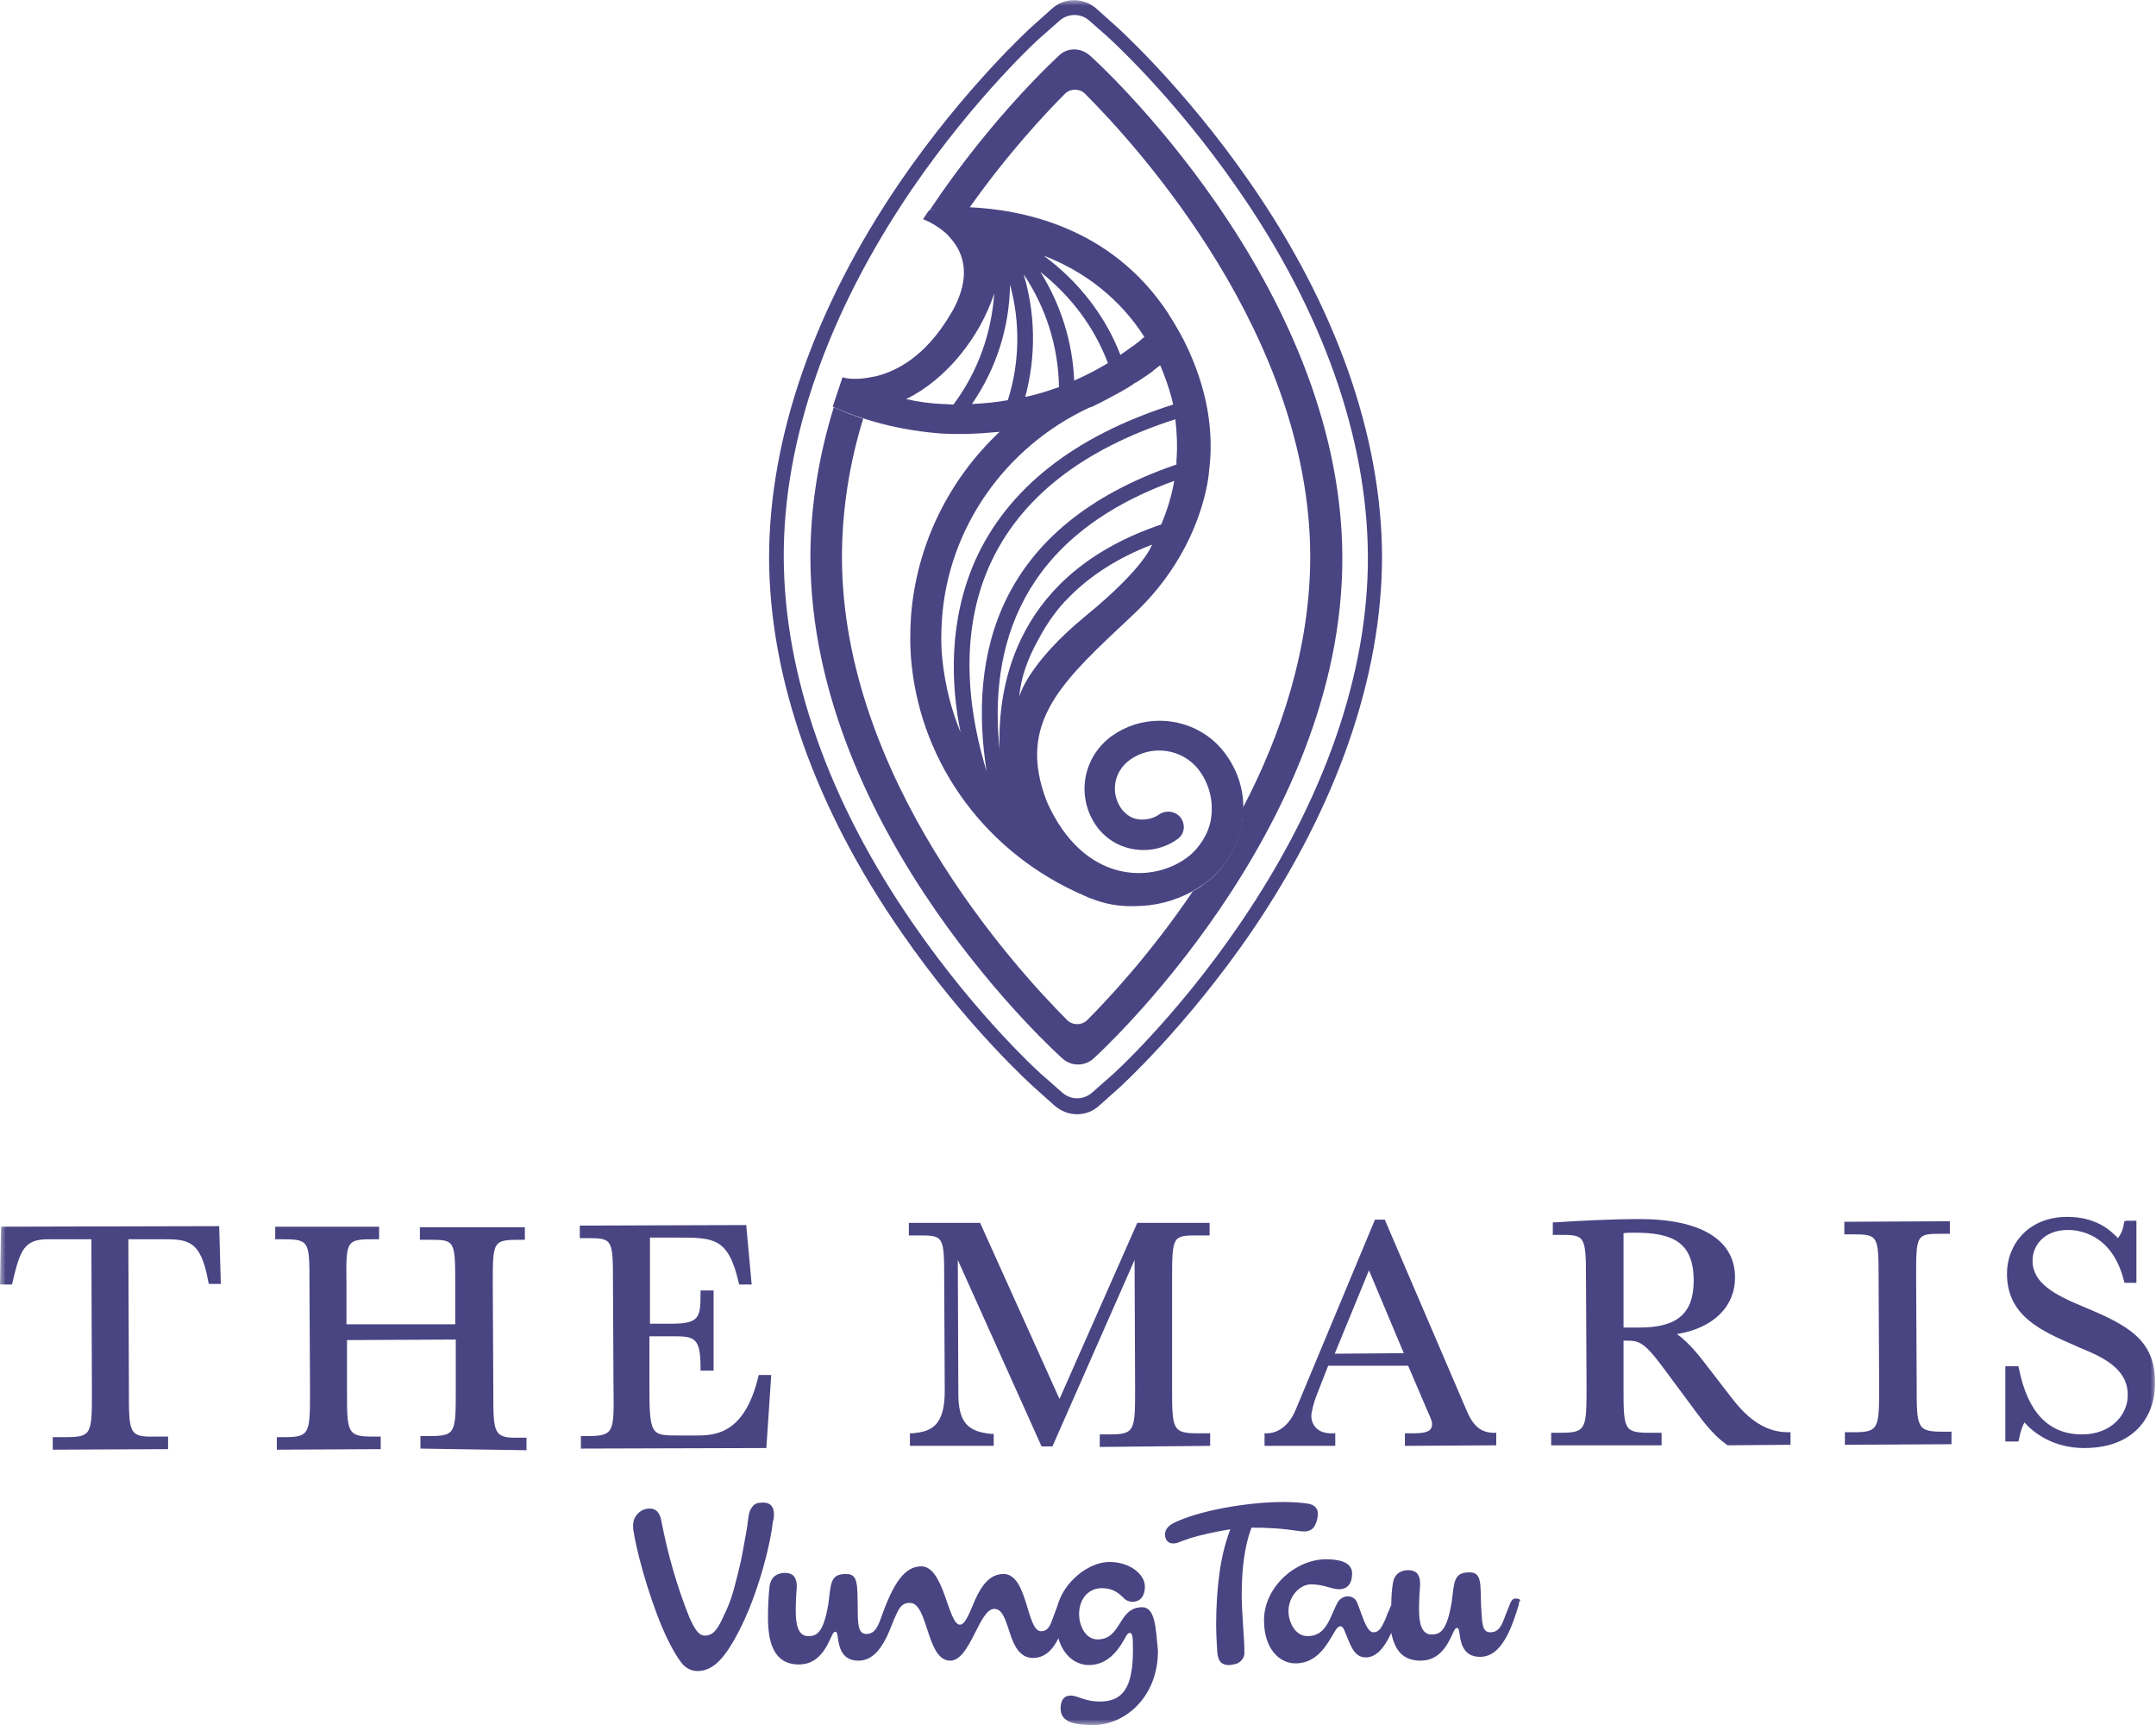<svg width="190" height="152" viewBox="0 0 190 152" fill="none" xmlns="http://www.w3.org/2000/svg">
<mask id="mask0_4_132" style="mask-type:luminance" maskUnits="userSpaceOnUse" x="0" y="0" width="190" height="152">
<path d="M190 0H0V152H190V0Z" fill="white"/>
</mask>
<g mask="url(#mask0_4_132)">
<path d="M4.649 127.74V126.635H5.896C7.094 126.635 7.573 126.491 7.813 126.01C8.1 125.434 8.1 124.425 8.1 122.647L8.052 109.196H4.266C2.109 109.196 1.773 110.157 1.102 112.991L1.054 113.183H0L0.096 108.091L19.316 108.043L19.46 113.135H18.406L18.358 112.943C17.687 109.196 16.536 109.196 14.188 109.196H11.312L11.36 122.503C11.36 126.25 11.36 126.635 13.613 126.587H14.811V127.692L4.649 127.74Z" fill="#494482"/>
</g>
<mask id="mask1_4_132" style="mask-type:luminance" maskUnits="userSpaceOnUse" x="0" y="0" width="190" height="152">
<path d="M190 0H0V152H190V0Z" fill="white"/>
</mask>
<g mask="url(#mask1_4_132)">
<path d="M37.051 127.644V126.539H37.962C39.16 126.539 39.639 126.394 39.879 125.914C40.166 125.338 40.166 124.281 40.166 122.551V118.035L30.58 118.083V122.503C30.58 126.202 30.58 126.587 32.833 126.587H33.552V127.692L24.397 127.74V126.635H25.116C27.321 126.635 27.321 126.25 27.321 122.503L27.273 113.087C27.273 109.196 27.273 109.196 24.541 109.196H24.253V108.091H33.408V109.196H33.216C30.484 109.196 30.484 109.196 30.532 113.135V116.69H40.119V113.135C40.119 109.244 40.071 109.244 37.77 109.244H37.003V108.139H46.254V109.244H46.062C43.426 109.244 43.426 109.244 43.426 113.183L43.474 122.599C43.474 126.298 43.474 126.731 45.727 126.683H46.398V127.788L37.051 127.644Z" fill="#494482"/>
</g>
<mask id="mask2_4_132" style="mask-type:luminance" maskUnits="userSpaceOnUse" x="0" y="0" width="190" height="152">
<path d="M190 0H0V152H190V0Z" fill="white"/>
</mask>
<g mask="url(#mask2_4_132)">
<path d="M51.191 127.643V126.539H51.814C54.114 126.539 54.114 126.154 54.067 122.407L54.019 112.991C54.019 109.148 53.971 109.1 51.718 109.1H51.095V107.995L65.762 107.947L66.241 113.183H65.139L65.091 112.991C64.18 109.052 62.886 109.052 59.722 109.052H57.278V116.642H59.099C61.64 116.642 61.736 116.114 61.736 113.952V113.712H62.886V120.774H61.736V120.534C61.736 117.747 61.16 117.747 59.099 117.747H57.23V122.071C57.23 126.491 57.374 126.491 59.818 126.491H61.256C62.886 126.491 65.57 126.491 66.816 121.35L66.864 121.158H67.967L67.535 127.595L51.191 127.643Z" fill="#494482"/>
</g>
<mask id="mask3_4_132" style="mask-type:luminance" maskUnits="userSpaceOnUse" x="0" y="0" width="190" height="152">
<path d="M190 0H0V152H190V0Z" fill="white"/>
</mask>
<g mask="url(#mask3_4_132)">
<path d="M96.917 127.499V126.394H97.828C100.033 126.394 100.033 126.01 100.033 122.263L99.985 111.022L92.747 127.451H91.789L84.407 111.022L84.455 122.791C84.455 125.241 85.222 126.154 87.331 126.346H87.571V127.403H80.189V126.298H80.381C81.963 126.154 83.257 125.77 83.257 122.551L83.209 112.751C83.209 108.86 83.161 108.86 80.86 108.86H80.093V107.755H86.372L93.37 123.272L100.225 107.755H106.599V108.86H105.641C103.34 108.86 103.292 108.86 103.292 112.751V122.167C103.292 125.914 103.292 126.298 105.545 126.298H106.647V127.403L96.917 127.499Z" fill="#494482"/>
</g>
<mask id="mask4_4_132" style="mask-type:luminance" maskUnits="userSpaceOnUse" x="0" y="0" width="190" height="152">
<path d="M190 0H0V152H190V0Z" fill="white"/>
</mask>
<g mask="url(#mask4_4_132)">
<path d="M123.807 127.403V126.298H124.238C124.861 126.298 125.388 126.298 125.724 126.154C126.06 126.058 126.203 125.818 126.203 125.482C126.203 125.193 126.012 124.809 125.82 124.377L124.094 120.341H117.048L115.994 123.032C115.802 123.512 115.563 124.425 115.563 124.761C115.563 125.482 116.042 126.346 117.432 126.298H117.672V127.403H111.44V126.298H111.68C112.159 126.298 113.454 126.058 114.22 124.137L121.171 107.467H122.033L129.223 124.233C129.654 125.242 130.23 126.25 131.62 126.25H131.859V127.355L123.807 127.403ZM123.711 119.236L120.643 111.934L117.624 119.284L123.711 119.236Z" fill="#494482"/>
</g>
<mask id="mask5_4_132" style="mask-type:luminance" maskUnits="userSpaceOnUse" x="0" y="0" width="190" height="152">
<path d="M190 0H0V152H190V0Z" fill="white"/>
</mask>
<g mask="url(#mask5_4_132)">
<path d="M152.23 127.355L152.182 127.307C151.655 126.923 150.888 126.346 149.546 124.521L146.478 120.389C144.801 118.131 144.321 118.131 143.267 118.131H143.075V122.263C143.075 123.992 143.075 125.049 143.363 125.626C143.602 126.106 144.082 126.25 145.28 126.25H146.43V127.355H136.7V126.25H137.563C139.816 126.25 139.816 125.866 139.816 122.119L139.768 112.703C139.768 108.812 139.672 108.812 137.371 108.812H136.844V107.707H137.084C139.145 107.563 142.356 107.418 144.273 107.418H144.465C149.881 107.418 152.901 109.244 152.901 112.559C152.901 115.153 150.984 117.027 147.772 117.555C148.875 118.276 150.073 119.909 150.121 119.957L152.566 123.128C153.668 124.569 155.25 126.202 157.55 126.202H157.79V127.307L152.23 127.355ZM144.465 116.979C147.82 116.979 149.258 115.729 149.258 112.847C149.258 109.34 147.245 108.619 144.034 108.619C143.602 108.619 143.363 108.619 143.075 108.668V116.979H144.465Z" fill="#494482"/>
</g>
<mask id="mask6_4_132" style="mask-type:luminance" maskUnits="userSpaceOnUse" x="0" y="0" width="190" height="152">
<path d="M190 0H0V152H190V0Z" fill="white"/>
</mask>
<g mask="url(#mask6_4_132)">
<path d="M162.583 127.307V126.202H163.398C165.603 126.202 165.603 125.818 165.603 122.071L165.555 112.655C165.555 108.812 165.507 108.764 163.158 108.764H162.535V107.659L171.834 107.611V108.716H171.211C168.862 108.716 168.862 108.716 168.862 112.607L168.91 122.023C168.91 125.77 168.91 126.154 171.163 126.154H171.978V127.259L162.583 127.307Z" fill="#494482"/>
</g>
<mask id="mask7_4_132" style="mask-type:luminance" maskUnits="userSpaceOnUse" x="0" y="0" width="190" height="152">
<path d="M190 0H0V152H190V0Z" fill="white"/>
</mask>
<g mask="url(#mask7_4_132)">
<path d="M183.673 127.595C180.989 127.595 179.263 126.298 178.401 125.338C178.257 125.626 178.065 126.058 177.921 126.827L177.873 127.019H176.723V120.389H177.873L177.921 120.582C178.688 124.473 180.558 126.394 183.481 126.394C186.118 126.394 187.555 124.569 187.508 122.888C187.508 120.534 185.159 119.525 183.29 118.756L182.858 118.564C179.886 117.267 176.867 115.97 176.867 112.223C176.867 109.724 178.688 107.226 182.187 107.226C184.632 107.226 185.926 108.331 186.645 109.1C187.076 108.523 187.124 108.091 187.172 107.803L187.22 107.611L187.412 107.563H188.274V113.039H187.22L187.172 112.847C186.118 108.668 183.146 108.379 182.235 108.379C180.126 108.379 179.12 109.772 179.12 111.07C179.12 113.087 181.085 114.096 183.625 115.153C187.555 116.786 189.904 118.083 189.904 121.735C190 124.473 188.37 127.595 183.673 127.595Z" fill="#494482"/>
</g>
<mask id="mask8_4_132" style="mask-type:luminance" maskUnits="userSpaceOnUse" x="0" y="0" width="190" height="152">
<path d="M190 0H0V152H190V0Z" fill="white"/>
</mask>
<g mask="url(#mask8_4_132)">
<path d="M68.206 133.456C68.206 132.784 67.919 132.4 67.248 132.4C66.768 132.4 66.481 132.496 66.289 132.784C66.097 133.024 66.001 133.312 65.954 133.697C65.906 134.033 65.858 134.561 65.714 135.282C65.57 136.003 65.474 136.723 65.283 137.588C65.091 138.405 64.899 139.221 64.659 140.086C64.42 140.951 64.132 141.671 63.797 142.344C63.317 143.401 62.934 144.121 62.119 144.121C61.544 144.121 61.208 143.497 60.777 142.584C59.675 139.846 58.86 137.011 58.285 134.033C58.141 133.216 57.757 132.928 57.278 132.928C56.847 132.928 56.511 133.072 56.224 133.36C55.936 133.649 55.792 133.985 55.792 134.465C55.792 134.754 55.84 134.994 55.888 135.234C56.08 136.387 56.511 138.068 57.038 139.75C57.566 141.431 58.189 143.161 58.908 144.602C59.291 145.37 59.675 146.043 60.058 146.523C60.441 147.004 60.921 147.244 61.496 147.244C62.982 147.244 64.036 145.803 65.091 143.785C66.768 140.566 67.871 136.243 68.111 134.081C68.206 133.793 68.206 133.601 68.206 133.456Z" fill="#494482"/>
</g>
<mask id="mask9_4_132" style="mask-type:luminance" maskUnits="userSpaceOnUse" x="0" y="0" width="190" height="152">
<path d="M190 0H0V152H190V0Z" fill="white"/>
</mask>
<g mask="url(#mask9_4_132)">
<path d="M100.656 141.623C98.499 141.623 98.882 144.458 96.725 144.458C95.575 144.458 95.096 143.112 95.096 142.248C95.096 141.575 95.288 141.047 95.623 140.614C96.007 140.182 96.486 139.942 97.109 139.942C97.54 139.942 97.924 140.038 98.211 140.182C98.499 140.326 98.787 140.566 99.074 140.855C99.266 141.047 99.553 141.143 99.793 141.143C100.512 141.143 100.896 140.614 100.896 139.798C100.896 138.741 99.601 137.636 97.78 137.636C96.678 137.636 95.431 138.26 94.521 139.221C93.898 139.846 93.418 140.662 93.179 141.527L92.891 142.296C92.603 143.064 92.46 143.737 91.741 143.737C90.447 143.737 90.59 138.693 88.433 138.693C87.187 138.693 86.468 139.798 85.941 140.951C85.462 142.056 85.078 143.161 84.599 143.161C83.544 143.161 83.209 138.02 81.196 138.02C79.71 138.02 78.703 139.509 77.601 142.68C77.313 143.449 77.026 143.977 76.355 143.977C75.588 143.977 75.588 143.064 75.588 141.527C75.54 139.654 75.636 138.693 74.581 138.693C73.143 138.693 73.239 139.509 72.999 141.335C72.568 143.929 71.945 144.169 71.226 144.169C70.315 144.169 70.124 143.112 70.124 141.911C70.124 141.191 70.171 140.422 70.219 139.798C70.219 139.461 70.171 139.221 70.028 138.981C69.884 138.741 69.596 138.597 69.165 138.597C68.686 138.597 67.967 138.789 67.823 139.75C67.727 140.518 67.679 141.623 67.679 142.536C67.679 144.842 68.254 146.667 70.411 146.667C72.233 146.667 72.904 144.986 73.287 144.169C73.431 143.881 73.479 143.785 73.623 143.785C73.719 143.785 73.766 143.881 73.814 144.121C73.91 144.794 74.006 146.331 75.636 146.331C76.69 146.331 77.457 145.611 78.128 144.265C78.32 143.881 78.464 143.497 78.655 143.016C78.703 142.968 78.703 142.872 78.751 142.776C79.183 141.815 79.374 141.239 80.189 141.239C81.819 141.239 81.627 146.331 83.736 146.331C85.51 146.331 86.276 141.767 87.619 141.767C88.385 141.767 88.625 142.824 89.009 143.929C89.344 144.986 89.871 146.091 91.022 146.091C91.98 146.091 92.699 145.514 93.275 144.362C93.706 145.899 94.808 146.716 95.959 146.716C97.828 146.716 98.739 145.082 99.266 144.121C99.362 143.977 99.458 143.881 99.553 143.881C99.841 143.881 99.841 144.41 99.841 145.418C99.841 148.733 98.93 149.934 96.917 149.934C95.623 149.934 94.952 149.406 94.377 149.406C93.706 149.406 93.466 149.886 93.466 150.559C93.466 151.856 94.952 152 96.39 152C99.074 152 102.046 149.598 102.046 145.466C101.854 143.641 101.854 141.623 100.656 141.623Z" fill="#494482"/>
</g>
<mask id="mask10_4_132" style="mask-type:luminance" maskUnits="userSpaceOnUse" x="0" y="0" width="190" height="152">
<path d="M190 0H0V152H190V0Z" fill="white"/>
</mask>
<g mask="url(#mask10_4_132)">
<path d="M114.939 134.946C115.323 134.946 115.658 134.802 115.85 134.465C116.042 134.129 116.138 133.745 116.138 133.36C116.138 132.976 115.898 132.592 115.275 132.496C114.652 132.399 113.885 132.351 113.118 132.351C109.907 132.351 105.545 133.12 103.388 134.225C102.909 134.465 102.669 134.85 102.669 135.186C102.669 135.666 102.909 136.003 103.388 136.003C103.58 136.003 103.819 135.954 104.107 135.81C104.395 135.714 104.682 135.618 104.922 135.522C105.88 135.234 107.223 134.946 108.421 134.753C107.989 135.906 107.654 137.204 107.462 138.645C107.27 140.086 107.175 141.575 107.175 143.113C107.175 143.929 107.223 144.746 107.27 145.515C107.318 146.427 107.702 146.716 108.277 146.716C108.469 146.716 108.708 146.668 108.9 146.619C109.284 146.523 109.667 146.139 109.667 145.659C109.667 145.082 109.619 144.217 109.571 143.593C109.523 142.632 109.427 141.623 109.427 140.566C109.427 138.501 109.619 136.387 110.29 134.609C113.31 134.609 114.268 134.946 114.939 134.946Z" fill="#494482"/>
</g>
<mask id="mask11_4_132" style="mask-type:luminance" maskUnits="userSpaceOnUse" x="0" y="0" width="190" height="152">
<path d="M190 0H0V152H190V0Z" fill="white"/>
</mask>
<g mask="url(#mask11_4_132)">
<path d="M133.585 140.855C133.297 140.855 133.201 141.047 133.105 141.239L132.722 142.2C132.386 143.113 132.147 143.833 131.332 143.833C130.565 143.833 130.613 142.92 130.517 141.383C130.469 139.51 130.565 138.549 129.511 138.549C128.073 138.549 128.169 139.413 127.929 141.191C127.497 143.785 126.874 144.025 126.155 144.025C125.245 144.025 125.053 142.968 125.053 141.767C125.053 141.047 125.101 140.278 125.149 139.654V139.558C125.149 139.221 125.101 138.981 124.957 138.741C124.813 138.501 124.526 138.357 124.094 138.357C123.615 138.357 122.896 138.549 122.752 139.51C122.656 140.038 122.608 140.759 122.608 141.431L122.273 142.2C122.129 142.632 121.937 143.016 121.746 143.353C121.554 143.689 121.314 143.833 121.027 143.833C120.404 143.833 120.02 142.2 119.589 141.191C119.445 140.807 119.062 140.663 118.774 140.663C118.486 140.663 118.151 140.807 117.911 141.143C117.192 142.44 116.953 144.169 115.227 144.169C114.125 144.169 113.549 142.92 113.549 141.96C113.549 140.759 114.46 139.606 115.563 139.606C116.665 139.606 117.336 140.038 118.007 140.038C118.774 140.038 119.157 139.51 119.157 138.645C119.157 137.588 117.863 137.396 116.857 137.396C114.22 137.396 111.393 139.798 111.393 142.776C111.393 145.274 112.735 146.571 114.173 146.571C116.234 146.571 117.096 144.602 117.672 143.689C117.815 143.449 117.959 143.305 118.103 143.305C118.295 143.305 118.39 143.449 118.486 143.689C118.966 144.794 119.253 146.043 120.356 146.043C121.218 146.043 121.937 145.322 122.561 143.977C122.561 143.929 122.608 143.929 122.608 143.881C122.896 145.322 123.567 146.331 125.197 146.331C127.018 146.331 127.689 144.65 128.073 143.833C128.216 143.545 128.264 143.449 128.408 143.449C128.504 143.449 128.552 143.545 128.6 143.785C128.696 144.458 128.792 145.995 130.421 145.995C131.476 145.995 132.243 145.274 132.914 143.929C133.249 143.257 133.537 142.392 133.824 141.479C133.872 141.335 133.872 141.239 133.872 141.143C134.112 140.999 133.872 140.855 133.585 140.855Z" fill="#494482"/>
</g>
<mask id="mask12_4_132" style="mask-type:luminance" maskUnits="userSpaceOnUse" x="0" y="0" width="190" height="152">
<path d="M190 0H0V152H190V0Z" fill="white"/>
</mask>
<g mask="url(#mask12_4_132)">
<path d="M80.525 81.477C73.047 70.716 69.117 59.522 69.069 49.145C69.021 38.769 72.952 27.575 80.333 16.718C85.989 8.455 91.693 3.267 91.789 3.219L93.37 1.825C94.137 1.153 95.24 1.153 96.007 1.825L97.588 3.219C97.636 3.267 103.388 8.407 109.092 16.67C116.569 27.431 120.499 38.624 120.547 49.001C120.595 59.378 116.665 70.571 109.284 81.38C103.628 89.692 97.924 94.832 97.828 94.88L96.246 96.273C95.479 96.946 94.377 96.946 93.61 96.273L92.028 94.88C91.98 94.88 86.228 89.74 80.525 81.477ZM90.926 2.354C90.878 2.402 85.03 7.686 79.278 16.093C71.753 27.143 67.775 38.576 67.775 49.193C67.823 59.81 71.849 71.244 79.47 82.197C85.27 90.604 91.118 95.793 91.165 95.841L92.939 97.426C94.089 98.435 95.767 98.435 96.869 97.426L98.643 95.841C98.691 95.793 104.49 90.556 110.29 82.101C117.815 71.052 121.794 59.618 121.794 49.001C121.746 38.384 117.719 26.951 110.098 15.997C104.299 7.638 98.451 2.402 98.403 2.354L96.63 0.769C95.479 -0.24 93.802 -0.24 92.699 0.769L90.926 2.354Z" fill="#494482"/>
</g>
<mask id="mask13_4_132" style="mask-type:luminance" maskUnits="userSpaceOnUse" x="0" y="0" width="190" height="152">
<path d="M190 0H0V152H190V0Z" fill="white"/>
</mask>
<g mask="url(#mask13_4_132)">
<path d="M93.37 4.852C93.275 4.948 87.475 10.185 81.915 18.544C81.915 18.544 83.305 18.352 85.366 18.399C88.721 13.643 92.028 10.088 93.85 8.263C94.329 7.783 95.144 7.783 95.623 8.263C100.416 13.067 115.419 29.641 115.467 49.001C115.467 57.072 112.926 64.71 109.523 71.196C109.523 71.628 109.523 72.061 109.427 72.493C109.092 74.703 107.894 76.624 106.072 77.922C105.785 78.162 105.449 78.354 105.114 78.546C101.471 83.927 97.78 87.914 95.815 89.884C95.335 90.364 94.521 90.364 94.041 89.884C89.248 85.08 74.246 68.506 74.198 49.145C74.198 44.918 74.869 40.786 76.067 36.895C75.204 36.607 74.294 36.27 73.479 35.886C72.185 40.066 71.418 44.533 71.418 49.145C71.466 73.406 93.418 93.102 93.658 93.295C94.425 93.967 95.575 93.967 96.342 93.295C96.582 93.102 118.391 73.262 118.295 49.049C118.199 24.837 96.294 5.092 96.055 4.9C95.24 4.18 94.089 4.18 93.37 4.852Z" fill="#494482"/>
</g>
<mask id="mask14_4_132" style="mask-type:luminance" maskUnits="userSpaceOnUse" x="0" y="0" width="190" height="152">
<path d="M190 0H0V152H190V0Z" fill="white"/>
</mask>
<g mask="url(#mask14_4_132)">
<path d="M91.405 56.544C92.076 55.246 92.843 54.094 93.802 53.037C93.85 52.989 93.85 52.989 93.898 52.941C93.945 52.892 93.945 52.892 93.993 52.844C95.911 50.827 98.403 49.193 101.519 47.992C101.519 47.992 100.943 49.962 95.719 54.238C90.494 58.513 89.823 61.396 89.823 61.396C89.967 59.618 90.638 57.937 91.405 56.544ZM103.484 42.372C103.244 43.717 102.861 44.966 102.333 46.215C89.68 50.49 87.858 60.147 88.098 66.104C87.139 57.12 89.823 47.32 103.484 42.372ZM87.187 49.866C89.823 43.957 95.335 39.585 103.58 36.943C103.723 38.144 103.771 39.393 103.676 40.594C103.676 40.69 103.676 40.786 103.676 40.931C87.666 46.407 85.366 57.889 86.948 67.977C85.653 63.75 84.215 56.544 87.187 49.866ZM83.065 58.273C82.921 57.024 82.921 55.727 83.017 54.478C83.592 46.503 88.577 39.393 95.959 35.934L96.102 35.886C96.246 35.838 96.39 35.79 96.534 35.694C97.253 35.358 97.924 34.973 98.643 34.589C98.691 34.589 98.691 34.541 98.739 34.541C98.93 34.445 99.122 34.301 99.314 34.205C99.553 34.061 99.793 33.917 100.033 33.724C100.033 33.724 100.033 33.724 100.081 33.724C100.225 33.628 100.32 33.58 100.464 33.484C100.56 33.436 100.656 33.34 100.752 33.292C100.848 33.244 100.943 33.148 101.039 33.1C101.183 33.004 101.375 32.86 101.519 32.764C101.567 32.715 101.615 32.715 101.615 32.667C101.806 32.523 102.046 32.331 102.238 32.187C102.381 32.475 102.477 32.764 102.573 33.004C102.909 33.868 103.196 34.781 103.388 35.646C94.617 38.432 88.769 43.092 85.941 49.386C83.592 54.718 83.784 60.243 84.647 64.518C83.832 62.549 83.305 60.435 83.065 58.273ZM83.017 35.598C81.963 35.55 80.908 35.406 79.854 35.166C83.401 33.436 86.372 29.689 87.619 25.846C87.379 29.353 86.181 32.764 84.024 35.646C83.688 35.646 83.353 35.598 83.017 35.598ZM89.009 25.077C89.919 28.392 89.871 31.947 88.817 35.262C87.762 35.454 86.708 35.55 85.653 35.598C87.81 32.475 88.961 28.824 89.009 25.077ZM90.207 24.164C92.172 27.095 93.275 30.554 93.322 34.109C92.364 34.445 91.357 34.781 90.351 34.974C91.309 31.419 91.261 27.671 90.207 24.164ZM91.693 23.972C94.377 26.086 96.438 28.824 97.636 31.995C96.678 32.571 95.671 33.1 94.665 33.532C94.521 30.169 93.514 26.903 91.693 23.972ZM91.98 22.531C95.623 23.924 98.739 26.374 100.848 29.689C100.752 29.785 100.656 29.833 100.56 29.929C100.416 30.073 100.272 30.169 100.081 30.314C99.985 30.41 99.841 30.506 99.745 30.554C99.553 30.698 99.41 30.794 99.218 30.938C99.122 30.986 99.026 31.082 98.93 31.13C98.882 31.178 98.787 31.226 98.739 31.274C97.397 27.815 95.048 24.789 91.98 22.531ZM81.867 18.544C81.675 18.784 81.531 19.072 81.34 19.312C81.34 19.312 82.154 19.601 83.017 20.273C83.209 20.417 83.448 20.609 83.64 20.85C84.743 22.003 85.605 23.924 84.263 26.759C84.12 27.095 83.928 27.431 83.688 27.815C81.579 31.322 79.135 32.667 77.217 33.148C76.93 33.196 76.69 33.244 76.451 33.292C75.54 33.436 74.821 33.388 74.437 33.292C74.342 33.292 74.294 33.244 74.246 33.244C73.958 34.109 73.671 34.973 73.383 35.838C74.246 36.222 75.109 36.559 76.019 36.847C78.224 37.568 80.477 38 82.825 38.192C83.496 38.24 84.12 38.24 84.791 38.24C85.893 38.24 86.995 38.144 88.098 38.048C83.592 42.276 80.764 48.041 80.285 54.286C80.189 55.679 80.189 57.12 80.333 58.513C81.244 67.497 87.043 75.279 95.575 78.93C95.719 78.978 95.863 79.075 96.007 79.123C96.055 79.123 96.102 79.171 96.15 79.171C97.349 79.651 98.643 79.891 99.985 79.843C101.758 79.843 103.532 79.411 105.161 78.498C105.497 78.306 105.785 78.114 106.12 77.874C107.941 76.576 109.14 74.655 109.475 72.445C109.523 72.013 109.571 71.58 109.571 71.148C109.571 69.418 108.996 67.737 107.894 66.296C106.504 64.47 104.347 63.51 102.19 63.51C100.704 63.51 99.266 63.942 97.972 64.855C95.335 66.776 94.808 70.379 96.725 72.925C97.54 73.982 98.691 74.655 100.033 74.847C101.375 75.039 102.717 74.703 103.771 73.934C104.395 73.502 104.49 72.685 104.059 72.061C103.628 71.484 102.765 71.34 102.142 71.772C101.662 72.109 101.039 72.253 100.416 72.205C99.793 72.157 99.266 71.82 98.882 71.34C97.828 69.947 98.115 68.025 99.553 66.968C101.471 65.575 104.203 65.96 105.641 67.833C106.551 69.034 106.935 70.523 106.743 72.013C106.599 73.118 106.072 74.078 105.353 74.895L105.305 74.943C105.209 75.039 105.114 75.135 105.018 75.231C102.333 77.633 96.438 78.258 92.891 71.917C92.651 71.484 92.46 71.1 92.268 70.668C89.488 63.557 93.706 59.955 99.937 54.094C106.168 48.233 106.551 41.507 106.551 41.507C106.983 38.096 106.456 34.253 104.347 30.025C103.915 29.209 103.484 28.44 103.005 27.719L102.957 27.623C97.876 19.889 89.871 18.448 85.318 18.255C84.982 18.255 84.647 18.255 84.359 18.255C82.825 18.399 81.867 18.544 81.867 18.544Z" fill="#494482"/>
</g>
</svg>
